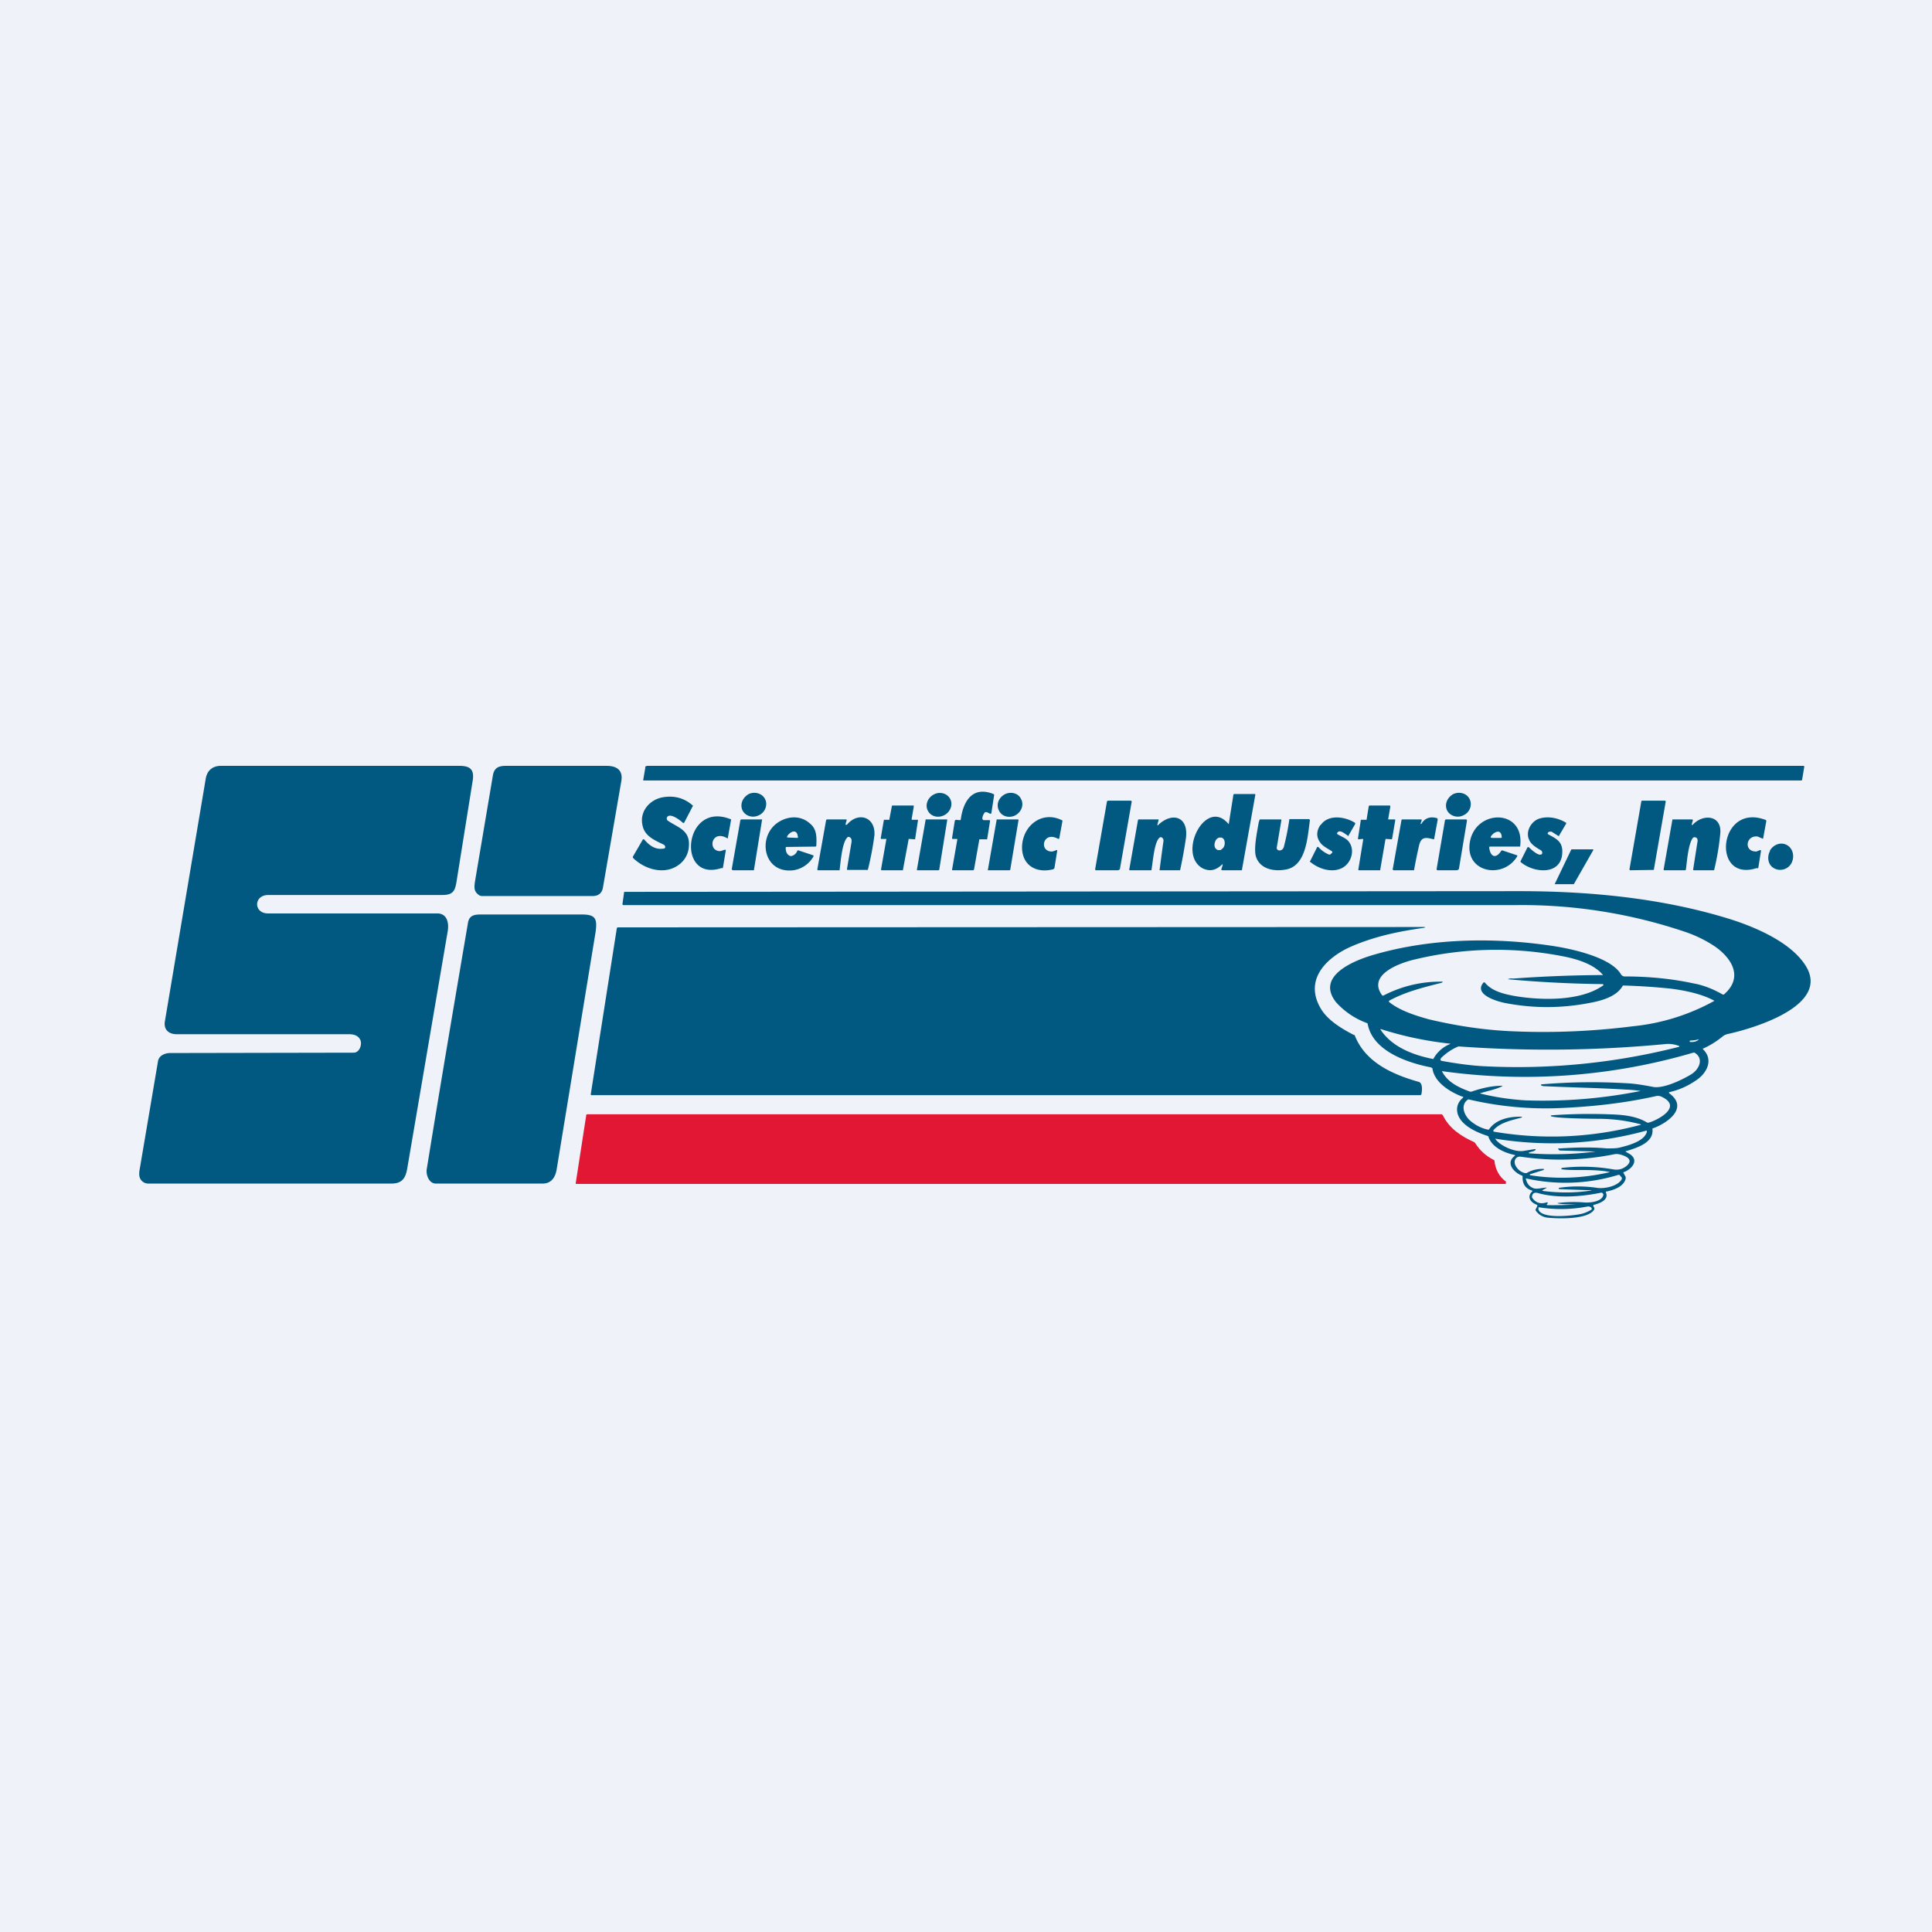 <?xml version="1.0" encoding="UTF-8"?>
<!-- generated by Finnhub -->
<svg viewBox="0 0 55.5 55.5" xmlns="http://www.w3.org/2000/svg">
<path d="M 0,0 H 55.5 V 55.5 H 0 Z" fill="rgb(239, 242, 248)"/>
<path d="M 18.53,22.025 S 18.54,22.02 18.56,22.01 L 18.59,22 H 51.8 C 51.82,22 51.83,22 51.83,22.03 L 51.77,22.39 C 51.77,22.41 51.76,22.42 51.74,22.42 H 18.5 C 18.48,22.42 18.47,22.41 18.48,22.39 L 18.54,22.04 Z M 13.77,25.72 C 13.62,25.62 13.62,25.52 13.64,25.35 L 14.16,22.27 C 14.2,22.05 14.33,22 14.54,22 H 17.42 C 17.7,22 17.9,22.11 17.85,22.43 L 17.32,25.5 C 17.29,25.66 17.19,25.74 17.02,25.74 H 13.84 A 0.18,0.18 0 0,1 13.77,25.72 Z M 10.16,30.24 C 10.33,30.24 10.41,30 10.35,29.87 C 10.29,29.75 10.17,29.71 10.03,29.71 H 5.08 C 4.84,29.71 4.69,29.57 4.74,29.32 L 5.91,22.37 C 5.95,22.13 6.11,22 6.35,22 H 13.19 C 13.49,22 13.63,22.09 13.58,22.42 L 13.13,25.23 C 13.08,25.55 13.06,25.71 12.71,25.71 H 7.71 C 7.28,25.71 7.28,26.24 7.7,26.24 H 12.56 C 12.86,26.24 12.9,26.54 12.86,26.76 L 11.7,33.56 C 11.65,33.86 11.54,34 11.24,34 H 4.27 A 0.26,0.26 0 0,1 4.04,33.88 C 3.96,33.75 4.02,33.58 4.04,33.43 L 4.54,30.48 C 4.57,30.32 4.74,30.25 4.89,30.25 L 10.16,30.24 Z M 28.13,24.13 L 27.98,24.98 L 27.96,25 H 27.37 C 27.36,25 27.35,25 27.35,24.98 L 27.5,24.12 C 27.5,24.1 27.5,24.1 27.48,24.1 H 27.37 A 0.03,0.03 0 0,1 27.35,24.09 V 24.07 L 27.43,23.57 L 27.46,23.55 L 27.57,23.56 C 27.59,23.56 27.59,23.56 27.6,23.54 C 27.67,23.01 27.94,22.57 28.54,22.81 L 28.56,22.83 L 28.48,23.35 C 28.48,23.38 28.46,23.38 28.43,23.37 L 28.35,23.33 H 28.3 A 0.29,0.29 0 0,0 28.22,23.5 A 0.05,0.05 0 0,0 28.23,23.54 L 28.25,23.56 H 28.42 C 28.44,23.56 28.44,23.57 28.44,23.59 L 28.36,24.09 C 28.36,24.11 28.35,24.12 28.33,24.11 H 28.15 C 28.14,24.11 28.13,24.11 28.13,24.13 Z M 21.8,23.42 C 21.98,23.34 22.06,23.12 21.98,22.96 C 21.9,22.79 21.68,22.73 21.51,22.81 C 21.33,22.91 21.25,23.11 21.33,23.28 C 21.41,23.44 21.62,23.51 21.8,23.42 Z M 27.12,23.42 C 27.3,23.33 27.38,23.12 27.3,22.96 C 27.22,22.79 27,22.73 26.83,22.82 C 26.65,22.91 26.57,23.12 26.65,23.28 C 26.73,23.45 26.94,23.51 27.12,23.42 Z M 29.17,23.42 C 29.35,23.32 29.42,23.11 29.33,22.95 C 29.25,22.78 29.03,22.73 28.86,22.82 C 28.68,22.92 28.61,23.12 28.7,23.29 C 28.78,23.46 29,23.51 29.17,23.42 Z M 42.04,23.42 C 42.22,23.34 42.3,23.13 42.22,22.96 C 42.14,22.79 41.93,22.73 41.75,22.81 C 41.57,22.91 41.49,23.11 41.57,23.28 C 41.65,23.44 41.87,23.51 42.04,23.42 Z M 35.3,23.66 L 35.43,22.84 C 35.43,22.82 35.44,22.81 35.46,22.81 H 36.04 C 36.06,22.81 36.06,22.81 36.06,22.84 L 35.68,24.97 C 35.68,24.99 35.68,25 35.66,25 H 35.11 L 35.09,24.99 A 0.02,0.02 0 0,1 35.09,24.96 L 35.12,24.86 C 35.13,24.82 35.12,24.82 35.1,24.84 C 34.92,25.01 34.74,25.04 34.54,24.94 C 33.81,24.52 34.64,22.89 35.29,23.67 H 35.3 Z M 34.99,24.42 H 35.05 C 35.07,24.42 35.08,24.41 35.1,24.39 A 0.2,0.2 0 0,0 35.15,24.34 A 0.24,0.24 0 0,0 35.17,24.14 A 0.13,0.13 0 0,0 35.09,24.06 H 35.03 A 0.15,0.15 0 0,0 34.98,24.08 A 0.2,0.2 0 0,0 34.93,24.13 A 0.24,0.24 0 0,0 34.9,24.2 A 0.22,0.22 0 0,0 34.9,24.34 C 34.92,24.38 34.95,24.41 34.99,24.42 Z M 19.09,24.28 L 19.06,24.26 C 18.81,24.14 18.52,24.02 18.46,23.72 C 18.36,23.32 18.66,22.96 19.06,22.9 C 19.38,22.85 19.66,22.93 19.89,23.13 C 19.9,23.13 19.91,23.15 19.9,23.16 L 19.65,23.64 H 19.62 C 19.55,23.57 19.24,23.33 19.16,23.48 A 0.08,0.08 0 0,0 19.19,23.58 C 19.49,23.78 19.82,23.85 19.79,24.3 A 0.7,0.7 0 0,1 19.49,24.85 C 19.09,25.14 18.52,24.98 18.18,24.64 V 24.61 L 18.47,24.11 H 18.5 C 18.64,24.27 18.8,24.41 19.04,24.38 C 19.11,24.38 19.13,24.34 19.09,24.28 Z M 31.83,23 H 32.48 A 0.03,0.03 0 0,1 32.51,23.03 L 32.17,24.97 L 32.16,24.98 L 32.12,25 H 31.48 A 0.03,0.03 0 0,1 31.46,24.97 L 31.8,23.02 L 31.81,23.01 L 31.83,23 Z M 47.17,23 H 47.83 A 0.03,0.03 0 0,1 47.85,23.03 L 47.51,24.98 V 24.99 H 47.49 L 46.83,25 A 0.03,0.03 0 0,1 46.81,24.97 L 47.15,23.02 A 0.03,0.03 0 0,1 47.17,23 Z M 25.44,24.1 H 25.31 L 25.3,24.08 L 25.39,23.56 V 23.55 H 25.55 V 23.53 L 25.62,23.16 A 0.02,0.02 0 0,1 25.64,23.14 H 26.23 A 0.02,0.02 0 0,1 26.25,23.15 V 23.17 L 26.19,23.52 A 0.02,0.02 0 0,0 26.19,23.54 A 0.02,0.02 0 0,0 26.21,23.55 H 26.37 V 23.57 L 26.29,24.09 V 24.11 H 26.27 L 26.12,24.1 H 26.1 V 24.12 L 25.94,24.98 V 25 H 25.33 A 0.02,0.02 0 0,1 25.31,24.98 V 24.97 L 25.46,24.12 A 0.02,0.02 0 0,0 25.46,24.1 H 25.44 Z M 39.33,23.14 H 39.93 A 0.02,0.02 0 0,1 39.93,23.15 A 0.02,0.02 0 0,1 39.94,23.17 L 39.88,23.52 A 0.02,0.02 0 0,0 39.88,23.54 H 40.06 A 0.02,0.02 0 0,1 40.08,23.55 V 23.57 L 39.99,24.1 L 39.97,24.11 L 39.82,24.1 H 39.81 L 39.8,24.11 L 39.65,24.98 V 25 H 39.03 A 0.02,0.02 0 0,1 39.02,24.98 L 39.16,24.12 V 24.11 L 39.15,24.1 H 39.14 L 39.03,24.11 A 0.02,0.02 0 0,1 39.01,24.1 V 24.09 L 39.09,23.57 V 23.55 H 39.26 V 23.53 L 39.32,23.16 V 23.15 H 39.34 Z" fill="rgb(1, 88, 129)"/>
<path d="M 20.73,24.935 C 19.42,25.37 19.63,23 20.98,23.53 C 21,23.53 21,23.54 21,23.56 L 20.91,24.06 C 20.91,24.08 20.91,24.09 20.89,24.08 C 20.44,23.82 20.32,24.43 20.67,24.45 C 20.73,24.45 20.77,24.42 20.83,24.41 C 20.84,24.41 20.85,24.41 20.85,24.43 L 20.77,24.91 L 20.76,24.94 H 20.74 Z M 22.57,24.35 C 22.57,24.46 22.6,24.55 22.7,24.59 H 22.74 A 0.24,0.24 0 0,0 22.9,24.45 C 22.91,24.43 22.92,24.42 22.94,24.43 L 23.36,24.57 L 23.37,24.58 V 24.6 A 0.8,0.8 0 0,1 22.79,25 C 21.95,25.1 21.76,24.1 22.29,23.67 C 22.58,23.44 22.99,23.4 23.27,23.66 C 23.47,23.82 23.46,24.06 23.45,24.3 A 0.03,0.03 0 0,1 23.42,24.32 L 22.6,24.33 C 22.58,24.33 22.58,24.33 22.57,24.35 Z M 22.62,24.01 C 22.6,24.05 22.61,24.06 22.64,24.06 L 22.9,24.07 C 22.92,24.07 22.93,24.07 22.92,24.04 C 22.9,23.81 22.72,23.87 22.62,24.01 Z M 24.33,23.69 C 24.65,23.31 25.15,23.46 25.12,23.99 A 8.8,8.8 0 0,1 24.93,24.99 H 24.36 C 24.34,24.99 24.33,24.99 24.33,24.97 L 24.46,24.2 C 24.47,24.12 24.46,24.06 24.38,24.04 C 24.37,24.04 24.35,24.04 24.34,24.06 C 24.19,24.2 24.15,24.76 24.12,24.98 V 25 H 23.5 C 23.49,25 23.48,24.99 23.48,24.97 L 23.73,23.57 C 23.73,23.55 23.75,23.54 23.76,23.54 H 24.3 C 24.32,23.54 24.32,23.54 24.32,23.57 L 24.29,23.67 L 24.3,23.7 L 24.33,23.69 Z M 30.4,24.1 C 29.98,23.86 29.84,24.42 30.18,24.46 C 30.24,24.47 30.29,24.44 30.35,24.42 C 30.37,24.42 30.37,24.42 30.37,24.44 L 30.29,24.94 L 30.26,24.97 C 29.76,25.1 29.35,24.85 29.36,24.32 C 29.38,23.72 29.93,23.28 30.5,23.56 C 30.52,23.56 30.52,23.58 30.52,23.59 L 30.43,24.08 C 30.43,24.1 30.43,24.1 30.4,24.09 Z M 33.27,23.7 C 33.67,23.32 34.14,23.45 34.07,24.06 A 13.81,13.81 0 0,1 33.9,25 H 33.31 A 66.23,66.23 0 0,1 33.42,24.18 C 33.43,24.12 33.42,24.08 33.36,24.05 H 33.33 C 33.17,24.14 33.13,24.65 33.08,24.98 C 33.08,24.99 33.08,25 33.06,25 H 32.46 C 32.44,25 32.44,24.99 32.44,24.98 L 32.69,23.56 L 32.7,23.54 H 33.26 C 33.28,23.54 33.29,23.54 33.28,23.57 L 33.25,23.68 A 0.02,0.02 0 0,0 33.25,23.7 A 0.01,0.01 0 0,0 33.27,23.7 Z M 37.94,23.7 C 38.16,23.38 38.65,23.46 38.93,23.64 V 23.67 L 38.74,24 C 38.74,24.02 38.72,24.02 38.71,24 C 38.63,23.95 38.48,23.81 38.41,23.93 C 38.41,23.95 38.41,23.96 38.43,23.97 C 38.53,24.03 38.67,24.08 38.74,24.17 C 38.93,24.4 38.83,24.77 38.58,24.92 C 38.29,25.09 37.89,24.97 37.64,24.76 C 37.63,24.76 37.62,24.75 37.64,24.73 L 37.84,24.33 H 37.87 C 37.96,24.43 38.06,24.5 38.18,24.55 C 38.2,24.55 38.22,24.55 38.23,24.53 L 38.27,24.5 V 24.46 C 38.15,24.38 38,24.31 37.93,24.21 C 37.81,24.05 37.81,23.88 37.93,23.7 Z M 40.82,23.67 H 40.83 C 40.93,23.5 41.08,23.45 41.27,23.5 C 41.29,23.5 41.3,23.52 41.3,23.55 L 41.2,24.09 C 41.2,24.11 41.2,24.11 41.18,24.11 C 40.95,24.05 40.82,24.03 40.76,24.31 A 15.32,15.32 0 0,0 40.62,25 H 40.04 C 40.02,25 40,24.98 40.01,24.96 L 40.26,23.56 C 40.26,23.55 40.26,23.54 40.29,23.54 H 40.81 C 40.84,23.54 40.84,23.54 40.84,23.57 L 40.81,23.65 V 23.67 Z M 42.78,24.35 C 42.81,24.6 42.96,24.69 43.12,24.45 C 43.13,24.43 43.14,24.43 43.16,24.43 L 43.58,24.57 L 43.59,24.59 C 43.19,25.28 42.05,25.07 42.23,24.16 C 42.42,23.23 43.8,23.24 43.67,24.3 V 24.32 H 42.8 A 0.02,0.02 0 0,0 42.78,24.34 A 0.02,0.02 0 0,0 42.78,24.35 Z M 42.84,24.01 C 42.81,24.05 42.82,24.07 42.87,24.07 H 43.11 C 43.13,24.07 43.14,24.07 43.14,24.05 C 43.13,23.81 42.94,23.88 42.84,24.01 Z M 44.48,23.97 C 44.7,24.09 44.88,24.17 44.88,24.46 C 44.88,25.16 44.06,25.09 43.68,24.76 V 24.74 L 43.88,24.34 H 43.89 A 0.02,0.02 0 0,1 43.92,24.34 C 43.98,24.4 44.17,24.57 44.25,24.55 C 44.3,24.55 44.32,24.51 44.29,24.45 A 0.07,0.07 0 0,0 44.27,24.43 C 44.14,24.35 43.99,24.27 43.93,24.13 C 43.82,23.91 43.96,23.63 44.18,23.53 C 44.44,23.43 44.75,23.49 44.98,23.63 A 0.02,0.02 0 0,1 44.99,23.66 L 44.79,24 C 44.79,24.02 44.77,24.02 44.76,24.01 L 44.57,23.89 H 44.55 C 44.5,23.89 44.47,23.9 44.46,23.94 C 44.46,23.95 44.46,23.96 44.48,23.97 Z M 48.6,23.68 V 23.7 H 48.62 C 48.9,23.38 49.45,23.4 49.42,23.92 A 7.32,7.32 0 0,1 49.24,25 H 48.66 C 48.64,25 48.64,24.99 48.64,24.97 L 48.76,24.2 C 48.78,24.12 48.76,24.05 48.67,24.05 L 48.64,24.06 C 48.5,24.21 48.46,24.76 48.43,24.98 C 48.43,24.99 48.42,25 48.4,25 H 47.8 L 47.79,24.98 L 48.04,23.56 C 48.04,23.55 48.04,23.54 48.06,23.54 H 48.6 C 48.62,23.54 48.63,23.54 48.63,23.57 L 48.6,23.67 Z" fill="rgb(1, 88, 129)"/>
<path d="M 50.47,24.935 C 49.15,25.37 49.36,23.05 50.71,23.55 C 50.73,23.55 50.74,23.57 50.74,23.59 L 50.65,24.08 C 50.65,24.09 50.65,24.1 50.63,24.09 L 50.49,24.03 C 50.16,23.99 50.09,24.44 50.42,24.46 A 0.1,0.1 0 0,0 50.46,24.46 L 50.56,24.42 L 50.59,24.43 L 50.51,24.93 L 50.48,24.95 Z M 21.3,23.54 H 21.88 A 0.02,0.02 0 0,1 21.89,23.54 A 0.02,0.02 0 0,1 21.89,23.56 L 21.66,24.98 V 25 H 21.06 L 21.03,24.99 A 0.02,0.02 0 0,1 21.03,24.97 H 21.02 L 21.27,23.55 H 21.28 L 21.29,23.54 Z M 26.6,23.54 H 27.2 A 0.02,0.02 0 0,1 27.21,23.54 V 23.56 L 26.98,24.99 L 26.96,25 H 26.35 L 26.34,24.99 V 24.98 L 26.59,23.55 V 23.54 H 26.61 Z M 28.65,23.54 H 29.25 L 29.26,23.55 L 29.02,24.99 L 29,25 H 28.39 A 0.01,0.01 0 0,1 28.38,25 A 0.02,0.02 0 0,1 28.38,24.98 L 28.63,23.55 V 23.54 H 28.64 Z M 36.16,23.62 L 36.18,23.56 C 36.18,23.54 36.19,23.54 36.21,23.54 H 36.79 C 36.8,23.54 36.81,23.54 36.81,23.56 L 36.68,24.33 A 0.08,0.08 0 0,0 36.69,24.4 A 0.08,0.08 0 0,0 36.76,24.43 C 36.82,24.43 36.86,24.39 36.88,24.33 A 7.18,7.18 0 0,0 37.04,23.53 H 37.61 L 37.63,23.56 C 37.56,24.04 37.53,24.88 36.93,24.98 C 36.6,25.04 36.2,24.97 36.08,24.61 C 36.01,24.38 36.11,23.91 36.16,23.62 Z M 41.55,23.54 H 42.12 A 0.03,0.03 0 0,1 42.14,23.56 V 23.58 L 41.91,24.96 L 41.9,24.98 L 41.85,25 H 41.3 A 0.03,0.03 0 0,1 41.27,24.97 V 24.96 L 41.51,23.56 L 41.53,23.54 H 41.55 Z M 50.85,24.44 C 50.75,24.62 50.79,24.85 50.96,24.94 C 51.13,25.04 51.36,24.98 51.46,24.8 C 51.56,24.61 51.51,24.38 51.34,24.28 C 51.17,24.18 50.95,24.25 50.84,24.44 Z M 45.14,24.4 H 45.77 V 24.42 L 45.21,25.4 H 44.67 A 0.01,0.01 0 0,1 44.66,25.4 L 45.13,24.42 A 0.01,0.01 0 0,1 45.14,24.41 Z M 12.52,34 C 12.32,34 12.23,33.74 12.26,33.58 C 12.64,31.23 13.04,28.88 13.44,26.53 C 13.47,26.31 13.6,26.27 13.81,26.27 H 16.71 C 17.11,26.27 17.16,26.39 17.11,26.77 L 15.99,33.6 C 15.95,33.83 15.83,34 15.59,34 H 12.52 Z M 17.72,26.66 L 17.74,26.64 H 17.76 L 40.93,26.63 A 0.01,0.01 0 0,1 40.93,26.64 V 26.65 C 40.21,26.75 39.52,26.89 38.84,27.18 C 38.14,27.48 37.44,28.12 37.94,28.97 C 38.14,29.31 38.54,29.55 38.89,29.73 C 38.91,29.73 38.92,29.74 38.92,29.75 C 39.23,30.53 40.02,30.87 40.76,31.08 C 40.88,31.12 40.85,31.36 40.83,31.44 L 40.81,31.46 H 16.98 L 16.97,31.44 L 17.72,26.66 Z" fill="rgb(1, 88, 129)"/>
<path d="M 41.12,30.665 C 40.47,30.54 39.44,30.21 39.29,29.42 A 0.04,0.04 0 0,0 39.27,29.39 A 2.21,2.21 0 0,1 38.38,28.79 C 37.78,28.03 38.92,27.59 39.42,27.44 C 41.07,26.95 42.9,26.92 44.58,27.17 C 45.12,27.25 46.26,27.49 46.56,27.98 A 0.13,0.13 0 0,0 46.66,28.05 C 47.34,28.05 48,28.11 48.65,28.25 C 48.93,28.3 49.21,28.41 49.49,28.57 H 49.52 C 50.08,28.09 49.77,27.55 49.28,27.2 A 3.6,3.6 0 0,0 48.41,26.77 A 14.66,14.66 0 0,0 43.58,26 H 17.9 L 17.88,25.98 L 17.93,25.62 A 275195,275195 0 0,1 43.65,25.6 C 45.67,25.6 47.77,25.8 49.72,26.41 C 50.44,26.64 51.42,27.06 51.85,27.71 C 52.64,28.89 50.33,29.55 49.65,29.7 A 0.37,0.37 0 0,0 49.49,29.77 C 49.32,29.91 49.13,30.03 48.93,30.12 C 48.91,30.12 48.91,30.13 48.93,30.15 C 49.23,30.45 49.03,30.83 48.73,31.03 C 48.5,31.19 48.24,31.31 47.97,31.37 C 47.94,31.37 47.93,31.39 47.97,31.42 C 48.53,31.85 47.84,32.29 47.49,32.41 C 47.47,32.41 47.47,32.42 47.47,32.44 C 47.51,32.84 46.99,32.98 46.71,33.07 C 46.7,33.07 46.69,33.08 46.71,33.09 L 46.83,33.16 C 47.1,33.35 46.85,33.6 46.65,33.67 C 46.63,33.67 46.63,33.69 46.64,33.7 L 46.7,33.81 V 33.86 C 46.64,34.09 46.37,34.18 46.15,34.23 C 46.13,34.23 46.13,34.23 46.13,34.25 C 46.23,34.47 45.95,34.57 45.79,34.61 C 45.77,34.61 45.77,34.63 45.77,34.65 L 45.8,34.7 V 34.74 C 45.63,35.04 44.77,35.01 44.46,34.98 A 0.47,0.47 0 0,1 44.12,34.78 A 0.04,0.04 0 0,1 44.12,34.73 L 44.16,34.65 C 44.17,34.63 44.16,34.62 44.15,34.61 C 43.98,34.55 43.85,34.39 44.01,34.23 C 44.03,34.22 44.02,34.21 44.01,34.2 C 43.81,34.14 43.73,34 43.74,33.8 C 43.74,33.79 43.74,33.78 43.72,33.77 C 43.48,33.68 43.24,33.4 43.52,33.2 A 0.01,0.01 0 0,0 43.52,33.19 V 33.18 C 43.22,33.12 42.86,32.96 42.76,32.66 A 0.04,0.04 0 0,0 42.73,32.63 C 42.42,32.53 41.96,32.33 41.87,31.98 C 41.83,31.81 41.88,31.66 42.02,31.54 L 42.03,31.53 V 31.5 H 42 C 41.66,31.37 41.21,31.1 41.15,30.7 C 41.15,30.7 41.15,30.68 41.13,30.68 Z M 41.45,28.2 L 41.42,28.23 C 40.91,28.36 40.37,28.49 39.9,28.75 V 28.78 C 40.2,29.03 40.68,29.18 41.04,29.28 C 41.8,29.46 42.56,29.58 43.34,29.62 C 44.54,29.68 45.73,29.63 46.92,29.48 A 6.06,6.06 0 0,0 49.25,28.75 C 48.89,28.55 48.39,28.45 47.99,28.4 A 17.9,17.9 0 0,0 46.62,28.31 C 46.45,28.63 46,28.75 45.67,28.81 C 44.85,28.97 44.04,28.97 43.22,28.81 C 42.98,28.76 42.32,28.56 42.62,28.22 H 42.65 C 42.85,28.47 43.18,28.55 43.5,28.61 C 44.26,28.74 45.4,28.77 46.05,28.31 H 46.06 V 28.28 L 46.04,28.27 A 34.16,34.16 0 0,1 43.31,28.13 H 43.32 C 43.37,28.1 43.42,28.11 43.48,28.11 A 37.86,37.86 0 0,1 46.05,28.01 C 45.77,27.67 45.22,27.53 44.84,27.46 A 9.99,9.99 0 0,0 40.65,27.56 C 40.25,27.65 39.25,27.99 39.71,28.6 H 39.74 A 3.54,3.54 0 0,1 41.45,28.2 Z M 41.18,30.41 A 0.95,0.95 0 0,1 41.66,29.99 V 29.98 H 41.65 A 10,10 0 0,1 39.66,29.56 A 0.02,0.02 0 0,0 39.66,29.58 C 39.99,30.08 40.6,30.31 41.16,30.42 H 41.18 Z M 48.78,29.86 A 0.78,0.78 0 0,1 48.56,29.89 L 48.54,29.9 V 29.93 C 48.63,29.94 48.71,29.93 48.78,29.88 C 48.81,29.85 48.81,29.85 48.78,29.86 Z M 41.41,30.38 C 41.36,30.44 41.37,30.47 41.44,30.48 C 41.83,30.55 42.24,30.61 42.64,30.63 A 18.79,18.79 0 0,0 48.24,30.07 V 30.05 A 0.85,0.85 0 0,0 47.87,29.99 A 35.58,35.58 0 0,1 41.9,30.06 C 41.72,30.13 41.56,30.24 41.41,30.38 Z M 43.16,31.2 C 42.97,31.3 42.72,31.34 42.51,31.41 A 7.23,7.23 0 0,0 43.83,31.61 A 14.3,14.3 0 0,0 47.13,31.34 A 3.89,3.89 0 0,0 46.7,31.3 C 45.9,31.25 45.1,31.24 44.32,31.2 L 44.3,31.19 L 44.27,31.18 V 31.16 A 0.01,0.01 0 0,1 44.28,31.15 C 45.11,31.08 45.94,31.07 46.76,31.12 C 46.96,31.13 47.21,31.17 47.47,31.22 C 47.77,31.29 48.32,31.02 48.57,30.87 C 48.81,30.73 48.96,30.41 48.68,30.24 H 48.64 A 17.2,17.2 0 0,1 41.42,30.77 C 41.59,31.1 41.91,31.24 42.23,31.36 H 42.27 C 42.56,31.26 42.85,31.19 43.16,31.19 Z M 43.71,32.08 H 43.72 V 32.1 C 43.44,32.18 43.09,32.24 42.9,32.47 V 32.5 A 0.03,0.03 0 0,0 42.92,32.51 A 9.86,9.86 0 0,0 47.14,32.31 V 32.3 C 46.76,32.2 46.42,32.15 46,32.14 C 45.82,32.14 44.62,32.13 44.55,32.06 V 32.05 L 44.56,32.04 C 45.11,32 45.66,31.99 46.22,32.01 C 46.58,32.02 47,32.05 47.32,32.25 H 47.36 C 47.62,32.18 48.36,31.79 47.72,31.5 A 0.25,0.25 0 0,0 47.56,31.49 C 46.66,31.69 45.76,31.79 44.84,31.83 A 9.67,9.67 0 0,1 42.18,31.58 C 41.93,31.74 42.07,32.05 42.23,32.19 C 42.38,32.32 42.55,32.41 42.74,32.45 H 42.77 C 42.97,32.15 43.37,32.07 43.71,32.08 Z M 44.11,33.03 C 44.08,33.08 43.98,33.08 43.92,33.11 V 33.13 A 9.43,9.43 0 0,0 45.84,33.08 L 44.8,33.05 L 44.79,33.04 C 44.75,33 44.75,32.99 44.79,32.99 H 44.82 C 45.27,32.96 45.72,32.95 46.16,32.99 C 46.3,32.99 46.42,32.99 46.51,32.97 C 46.76,32.91 47.24,32.79 47.31,32.51 V 32.5 A 0.02,0.02 0 0,0 47.29,32.48 A 10.21,10.21 0 0,1 42.95,32.71 C 43.09,32.92 43.53,33.11 43.78,33.06 L 44.09,33.01 C 44.11,33.01 44.12,33.01 44.11,33.03 Z M 44.85,33.58 V 33.57 L 44.87,33.55 A 5.17,5.17 0 0,1 46.33,33.59 C 46.48,33.62 46.61,33.59 46.73,33.49 C 46.96,33.29 46.65,33.19 46.52,33.16 A 0.35,0.35 0 0,0 46.36,33.16 A 7.8,7.8 0 0,1 43.7,33.23 C 43.56,33.2 43.47,33.33 43.53,33.47 C 43.58,33.58 43.68,33.67 43.81,33.7 H 43.85 A 0.9,0.9 0 0,1 44.35,33.58 A 0.02,0.02 0 0,1 44.34,33.61 L 43.96,33.73 H 43.95 V 33.76 A 5.93,5.93 0 0,0 46.25,33.67 C 45.78,33.57 45.21,33.64 44.87,33.59 L 44.85,33.58 Z M 44.38,34.15 L 44.31,34.19 V 34.2 A 0.01,0.01 0 0,0 44.31,34.21 C 44.76,34.27 45.21,34.27 45.64,34.21 C 45.74,34.2 45.74,34.19 45.64,34.19 L 44.8,34.16 A 0.02,0.02 0 0,1 44.78,34.14 V 34.12 H 44.8 C 45.15,34.07 45.5,34.07 45.86,34.12 C 46.08,34.16 46.48,34.08 46.59,33.87 V 33.83 L 46.53,33.76 A 0.04,0.04 0 0,0 46.49,33.75 A 5.2,5.2 0 0,1 43.83,33.85 C 43.86,34 43.93,34.09 44.07,34.14 C 44.17,34.16 44.27,34.13 44.37,34.12 C 44.45,34.11 44.45,34.12 44.38,34.15 Z M 44.46,34.57 L 44.45,34.58 A 0.02,0.02 0 0,0 44.46,34.62 A 10.6,10.6 0 0,0 45.28,34.6 C 45.21,34.6 44.76,34.6 44.74,34.56 A 3.83,3.83 0 0,1 45.48,34.54 C 45.64,34.56 46.03,34.53 46.06,34.32 A 0.06,0.06 0 0,0 46.04,34.28 A 0.05,0.05 0 0,0 46,34.26 C 45.42,34.38 44.73,34.43 44.17,34.27 C 44.09,34.25 44.03,34.27 44.01,34.36 V 34.4 C 44.11,34.55 44.25,34.6 44.43,34.54 H 44.46 V 34.57 Z M 44.19,34.72 C 44.23,35.04 45.22,34.92 45.43,34.87 C 45.52,34.85 45.61,34.81 45.7,34.76 A 0.04,0.04 0 0,0 45.72,34.7 L 45.7,34.68 A 0.13,0.13 0 0,0 45.6,34.66 A 4.01,4.01 0 0,1 44.2,34.68 A 0.04,0.04 0 0,0 44.2,34.72 Z" fill="rgb(1, 88, 129)"/>
<path d="M 43.26,33.925 V 34 L 43.25,34.01 H 16.55 S 16.53,34 16.54,33.98 L 16.84,32.04 C 16.84,32.02 16.85,32.01 16.87,32.01 H 41.42 L 41.45,32.04 C 41.63,32.42 41.99,32.65 42.35,32.81 L 42.38,32.84 C 42.51,33.05 42.69,33.21 42.91,33.32 C 42.92,33.32 42.93,33.33 42.93,33.35 C 42.96,33.6 43.07,33.81 43.27,33.95 Z" fill="rgb(225, 23, 52)"/>
</svg>
